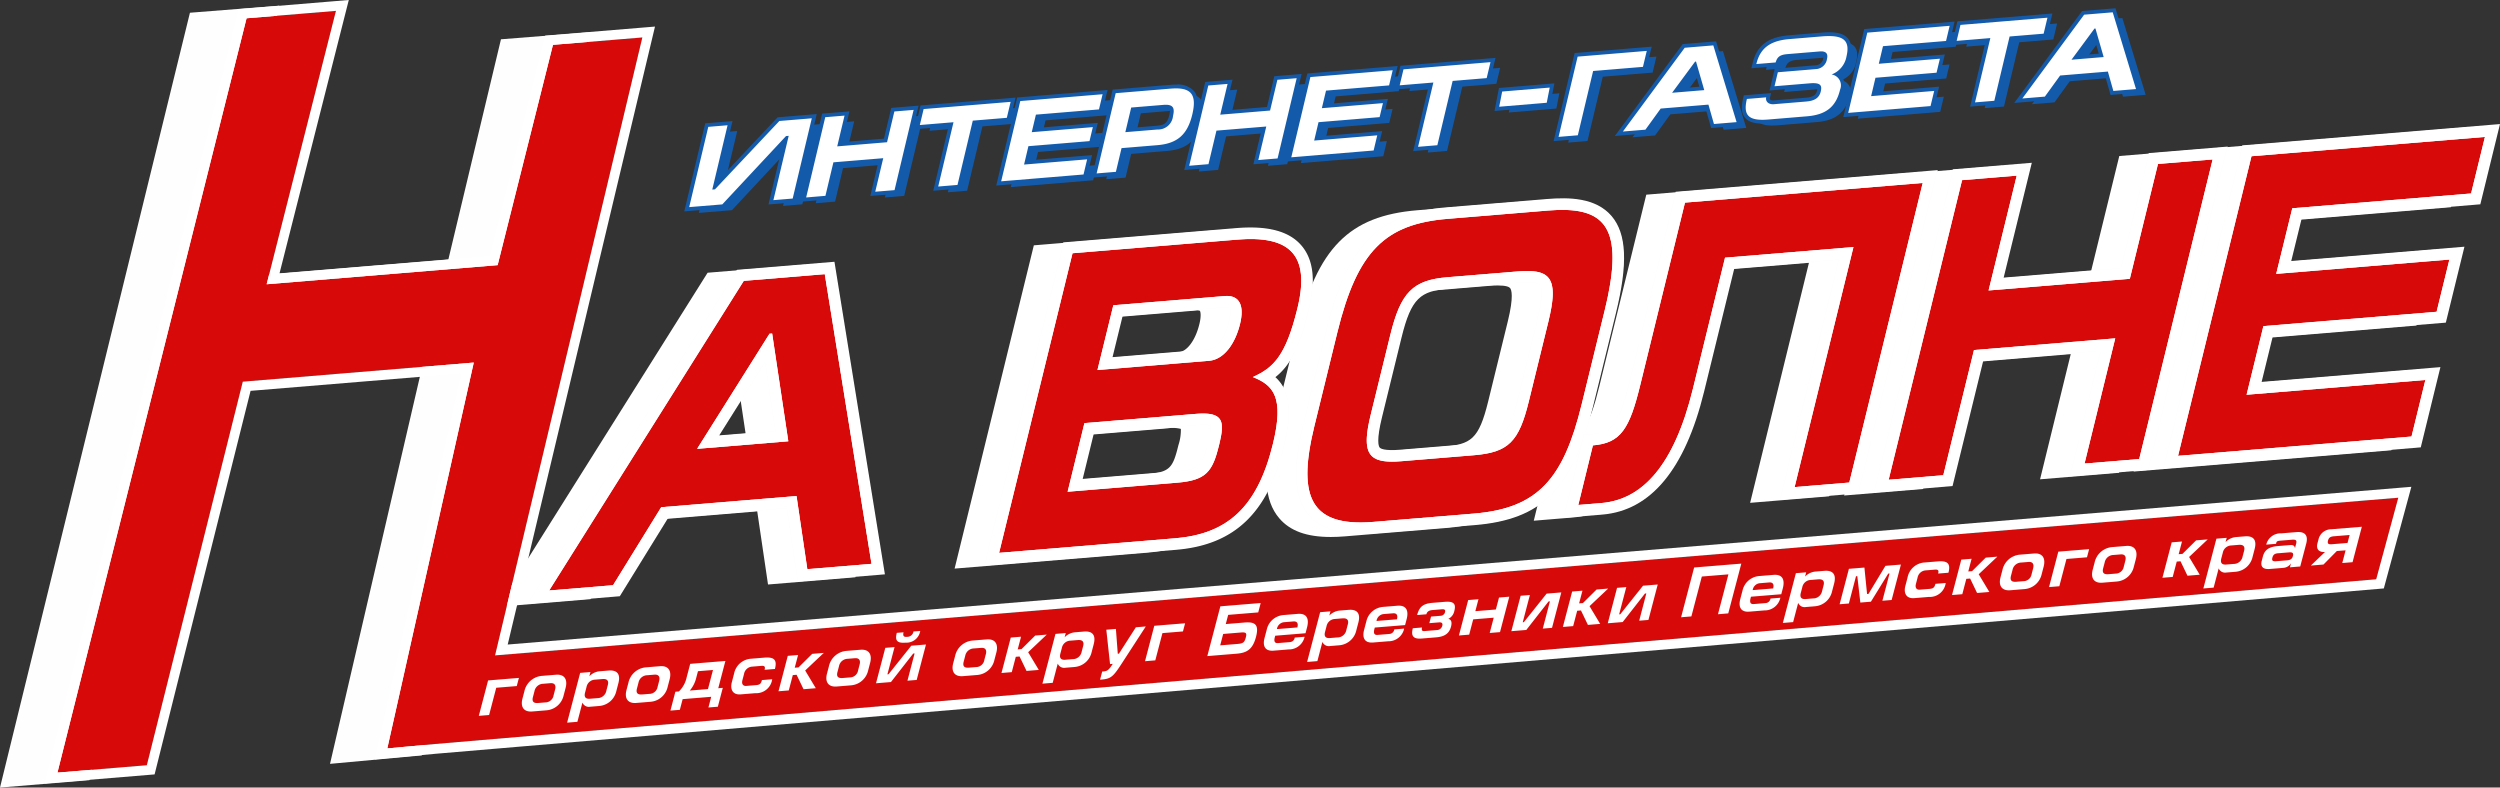<svg xmlns="http://www.w3.org/2000/svg" viewBox="0 0 459.587 144.781"><rect x="0" y="0" width="459.587" height="144.781" fill="#333333" stroke="none"/><defs><style>.cls-1{fill:#fff;}.cls-2{fill:#fefefe;}.cls-3,.cls-4{fill:#d80909;}.cls-4{fill-rule:evenodd;}.cls-5{fill:#135baa;}</style></defs><title>logo</title><g id="Слой_2" data-name="Слой 2"><g id="Слой_1-2" data-name="Слой 1"><path class="cls-1" d="M130.082,50.138l-38.6,61.419,17.051-1.409,8.852-14.339,21.822-1.8,1.983,13.443,16.08-1.33-9.274-57.461Zm-3.277,30.439L135.2,67.24l1.873,12.489Z"/><path class="cls-1" d="M229.048,69.872c2.623-2.061,4.442-5.313,6.121-12.166,1.343-5.478.911-9.413-1.322-12.029-2.252-2.64-6.178-3.692-12-3.209L190.055,45.1,175.49,104.529l35.266-2.916c10.767-.89,16.905-6.738,19.9-18.964C232.215,76.289,231.794,72.37,229.048,69.872Zm-11.966,8.975a8.819,8.819,0,0,1-.448,2.986c-1.028,4.2-1.55,4.97-5.8,5.321l-17.214,1.423,2.026-8.263,19-1.571A6.071,6.071,0,0,1,217.082,78.847Zm3.493-21.711c.085.1.317.793-.09,2.452-.724,2.956-2.252,5.028-3.8,5.156L199.106,66.2l1.851-7.549,18.934-1.566A1.435,1.435,0,0,1,220.575,57.136Z"/><path class="cls-1" d="M302.644,35.788l-8.592,35.057c-1.946,7.94-3.2,9.15-6.811,9.448l-1.252.1c.508-1.541.981-3.2,1.423-5l4.24-17.3c2.226-9.081,1.979-14.582-.8-17.838-2.905-3.4-7.851-3.464-11.831-3.133l-18.461,1.527c-12.567,1.039-18.374,6.925-22.19,22.5l-4.241,17.3c-2.055,8.385-1.734,13.574,1.04,16.824,1.985,2.327,5.029,3.444,9.47,3.444q1.235,0,2.617-.115l18.462-1.527c10.061-.831,15.691-4.758,19.419-14.3l-3.174,12.952,7.181-.594c8.924-.737,15.221-8.34,18.715-22.6l5.55-22.64,19.138-1.582L321.734,92.438l14.516-1.2,14.566-59.433ZM277.182,59.1l-3.6,14.682c-1.724,7.034-3.2,7.906-8.255,8.324l-13.317,1.1c-2.99.246-3.648-.234-3.779-.387-.223-.261-.628-1.323.406-5.544l3.6-14.682c1.8-7.327,3.537-8.555,8.593-8.973l12.954-1.071c.613-.051,1.13-.072,1.566-.072,1.57,0,2.085.279,2.253.475C277.856,53.25,278.323,54.444,277.182,59.1Z"/><polygon class="cls-1" points="389.599 28.682 384.425 49.793 362.925 51.57 368.1 30.459 353.583 31.66 339.017 91.092 353.533 89.892 359.174 66.877 380.673 65.099 375.033 88.114 389.549 86.914 404.115 27.482 389.599 28.682"/><polygon class="cls-1" points="450.56 38.094 454.175 23.343 406.79 27.261 392.224 86.692 439.609 82.775 443.225 68.024 410.355 70.742 412.381 62.478 444.221 59.845 447.641 45.888 415.802 48.52 417.691 40.812 450.56 38.094"/><polygon class="cls-2" points="51.328 1.044 34.917 2.342 0 144.781 16.43 143.423 35.566 69.137 78.029 65.627 60.668 140.423 77.549 138.866 108.684 5.909 92.095 7.223 82.418 47.719 39.955 51.229 51.328 1.044"/><path class="cls-2" d="M96.891,111.022l38.6-61.419,17.911-1.481,9.274,57.461-16.08,1.33L144.616,93.47l-21.822,1.8-8.852,14.339Zm41.072-57.357-32.946,52.418,6.435-.531L120.3,91.213,148.24,88.9l1.983,13.443,7.527-.622-7.916-49.04ZM124.087,84.98,140.23,59.319l3.525-.292,3.6,24.03Zm16.52-18.275-8.39,13.337,10.263-.849Z"/><path id="_1" data-name="1" class="cls-3" d="M112.7,107.582l8.852-14.339,24.879-2.057,1.983,13.443,11.8-.976L151.62,50.4l-14.891,1.231-35.775,56.919Zm15.455-25.071L141.464,61.35l.484-.04,2.972,19.815Z"/><path id="_1-2" data-name="1" class="cls-1" d="M151.62,50.4l8.594,53.251-11.8.975-1.983-13.443-24.879,2.057L112.7,107.582l-11.743.971,35.775-56.919L151.62,50.4M128.152,82.511l16.768-1.386L141.948,61.31l-.484.04L128.152,82.511M153.3,48.257l-1.844.152L136.564,49.64l-1,.083-.532.846-35.774,56.92-2.129,3.386,3.987-.329,11.743-.971,1.006-.083.531-.859,8.321-13.48,22-1.819,1.709,11.587.274,1.856,1.869-.154,11.8-.976,2.154-.178-.344-2.134-8.595-53.251-.295-1.827ZM131.977,80.188l8.7-13.838,1.944,12.958-10.648.88Z"/><path class="cls-2" d="M180.9,103.994l14.565-59.432,31.792-2.629c5.822-.483,9.748.568,12,3.209,2.233,2.615,2.665,6.55,1.322,12.029-1.679,6.852-3.5,10.1-6.121,12.165,2.746,2.5,3.167,6.417,1.609,12.778-3,12.225-9.134,18.074-19.9,18.964Zm17.967-55.447L186.438,99.27l29.38-2.43c8.891-.735,13.561-5.3,16.121-15.737,1.978-8.07-.055-8.876-2.408-9.81L224.9,69.456l4.535-2.072c2.99-1.367,4.956-2.8,7.019-11.225.981-4,.837-6.777-.426-8.257-1.284-1.505-4.116-2.087-8.416-1.732ZM193.5,92.767l4.16-16.974L219.7,73.971c2.048-.169,4.585-.145,6.047,1.568,1.5,1.753,1.056,4.2.426,6.771-1.342,5.474-3.043,8.006-9.578,8.546Zm7.562-12.989-2.026,8.264,17.214-1.423c4.249-.351,4.771-1.126,5.8-5.321a8.819,8.819,0,0,0,.448-2.986,6.049,6.049,0,0,0-2.44-.1Zm-2.077-9.392,3.986-16.259,21.985-1.817a4.767,4.767,0,0,1,4.269,1.531c1.2,1.409,1.472,3.5.8,6.224-1.2,4.881-4.1,8.093-7.581,8.381Zm7.387-12.274-1.85,7.55L222.1,64.209c1.55-.128,3.077-2.2,3.8-5.156.407-1.659.175-2.356.09-2.452a1.435,1.435,0,0,0-.684-.054Z"/><path id="_1-3" data-name="1" class="cls-3" d="M204.668,56.12l20.46-1.692c2.784-.23,3.651,1.8,2.834,5.131-.894,3.651-2.967,6.543-5.691,6.769l-20.521,1.7Zm-21,45.512,32.323-2.673c9.5-.786,15.113-5.526,18.011-17.351,2.12-8.65.041-10.811-3.689-12.291,3.74-1.709,6.023-3.764,8.2-12.652,2.49-10.158-1.76-13.384-11.082-12.613l-30.266,2.5Zm15.688-23.846,20.521-1.7c5.205-.43,5.263,1.509,4.233,5.715-1.187,4.841-2.3,6.489-7.69,6.934L196.265,90.4Z"/><path id="_1-4" data-name="1" class="cls-1" d="M229.908,43.943c7.582,0,10.866,3.511,8.608,12.722-2.178,8.888-4.461,10.943-8.2,12.652,3.73,1.48,5.809,3.641,3.689,12.291-2.9,11.825-8.508,16.566-18.011,17.351l-32.323,2.673,13.5-55.078,30.266-2.5q1.3-.108,2.474-.109M201.75,68.024l20.521-1.7c2.724-.226,4.8-3.118,5.691-6.769.775-3.161.035-5.149-2.419-5.149-.133,0-.272.006-.415.018l-20.46,1.692-2.918,11.9m-5.485,22.381,20.157-1.667c5.388-.446,6.5-2.093,7.69-6.934.936-3.823.974-5.773-2.937-5.773q-.587,0-1.3.058l-20.521,1.7-3.093,12.619m33.643-48.462c-.821,0-1.709.039-2.639.116L197,44.561l-1.435.118-.342,1.4-13.5,55.078-.661,2.7,2.768-.229,32.324-2.673c10.7-.884,16.807-6.7,19.789-18.868,1.588-6.481,1.17-10.322-1.669-12.767,2.658-2.043,4.488-5.27,6.181-12.176,1.291-5.269.933-9.088-1.1-11.674-1.86-2.371-4.953-3.524-9.455-3.524Zm-23.64,16.051,19.025-1.573c.086-.007.17-.011.25-.011h0a.857.857,0,0,1,.543.114c.148.188.324.965-.067,2.559-.737,3.008-2.31,5.119-3.914,5.251L204.354,65.8l1.914-7.808Zm-5.31,21.666,19.085-1.577c.417-.035.8-.052,1.132-.052h0a3.452,3.452,0,0,1,1.427.192c.089.271.073,1.038-.434,3.105-1.031,4.206-1.608,5.061-5.912,5.417l-17.388,1.437,2.089-8.522Z"/><path class="cls-2" d="M250.052,98.175c-4.441,0-7.485-1.116-9.47-3.443-2.774-3.251-3.095-8.439-1.039-16.824l4.24-17.3c3.816-15.57,9.623-21.457,22.19-22.5l18.462-1.526c3.98-.331,8.925-.271,11.83,3.133,2.778,3.256,3.025,8.757.8,17.838l-4.24,17.3c-3.673,14.985-9.35,20.658-21.693,21.678l-18.462,1.527Q251.287,98.175,250.052,98.175Zm37.156-57.463c-.74,0-1.546.037-2.423.109l-18.461,1.527c-10.707.885-15.009,5.387-18.411,19.271l-4.241,17.3c-1.65,6.735-1.6,11,.144,13.052,1.37,1.605,4.15,2.213,8.5,1.851L270.78,92.3c10.474-.865,14.66-5.177,17.914-18.452h0l4.24-17.3c1.817-7.412,1.849-12.013.1-14.066C292.016,41.288,290.14,40.712,287.208,40.712ZM255.873,87c-2.084,0-4.132-.394-5.462-1.953-1.893-2.219-1.354-5.789-.49-9.316l3.6-14.682c2.116-8.635,5.123-11.6,12.372-12.2l12.953-1.071c2.678-.222,5.653-.171,7.4,1.881,1.984,2.325,1.4,6.141.475,9.919l-3.6,14.683c-2.049,8.356-4.748,10.946-12.035,11.548l-13.317,1.1C257.15,86.96,256.51,87,255.873,87Zm24.889-35.056c-.436,0-.953.022-1.566.073l-12.954,1.07c-5.055.418-6.8,1.647-8.593,8.974l-3.6,14.682c-1.034,4.221-.629,5.283-.406,5.544.131.153.789.633,3.779.387l13.317-1.1c5.059-.419,6.531-1.291,8.255-8.324l3.6-14.682c1.141-4.655.674-5.85.421-6.147C282.847,52.221,282.332,51.941,280.762,51.941Z"/><path id="_1-5" data-name="1" class="cls-3" d="M251.986,76.234l3.6-14.682c1.926-7.857,4.187-10.065,10.483-10.586L279.021,49.9c5.992-.5,7.6,1.16,5.638,9.175l-3.6,14.682c-1.829,7.46-3.729,9.406-10.145,9.936L257.6,84.79C251.485,85.3,250.216,83.456,251.986,76.234Zm38.773-1.884,4.24-17.3c3.793-15.475.022-19.207-10.389-18.346l-18.462,1.526c-11.44.946-16.605,5.805-20.3,20.884l-4.241,17.3c-3.267,13.332-.373,18.458,10.887,17.528l18.462-1.527C282.7,93.445,287.394,88.08,290.759,74.35Z"/><path id="_1-6" data-name="1" class="cls-1" d="M287.2,38.587c8.428,0,11.262,4.345,7.8,18.462l-4.24,17.3c-3.365,13.73-8.06,19.1-19.8,20.065l-18.462,1.527c-.855.07-1.659.106-2.418.106-9.244,0-11.488-5.313-8.469-17.634l4.241-17.3c3.695-15.079,8.86-19.938,20.3-20.884L284.61,38.7q1.371-.114,2.587-.116M255.891,84.868c.521,0,1.09-.027,1.708-.078l13.317-1.1c6.416-.53,8.316-2.476,10.145-9.936l3.6-14.682c1.759-7.178.652-9.255-3.9-9.255-.531,0-1.11.028-1.736.08l-12.954,1.071c-6.3.521-8.557,2.729-10.483,10.586l-3.6,14.682c-1.591,6.492-.727,8.634,3.905,8.634M287.2,36.587c-.843,0-1.768.041-2.752.123l-18.461,1.526c-12.5,1.034-18.279,6.9-22.079,22.4l-4.24,17.3c-1.993,8.132-1.747,13.2.8,16.449,1.932,2.464,5.076,3.661,9.612,3.661.806,0,1.674-.038,2.582-.113l18.463-1.527c12.276-1.014,17.923-6.662,21.581-21.582l4.24-17.3c2.163-8.827,1.988-14.217-.568-17.476-1.828-2.33-4.83-3.462-9.177-3.462ZM255.891,82.868c-1.7,0-2.2-.326-2.358-.521-.28-.358-.6-1.566.4-5.637l3.6-14.682c1.814-7.4,3.579-8.645,8.705-9.069l12.953-1.071c.6-.049,1.111-.073,1.572-.073,1.273,0,2.093.187,2.372.542.317.405.686,1.754-.412,6.237l-3.6,14.682c-1.743,7.112-3.235,8-8.367,8.419l-13.317,1.1c-.573.048-1.092.072-1.543.072Z"/><path class="cls-2" d="M287.376,95.19l3.751-15.306,1.526-.126c3.611-.3,4.865-1.508,6.811-9.448l8.592-35.057,48.173-3.983L341.662,90.7l-14.516,1.2L337.96,47.777,318.822,49.36,313.272,72c-3.494,14.256-9.791,21.859-18.715,22.6Zm7.172-11.4-1.636,6.676,1.294-.107c7-.579,11.883-6.916,14.937-19.373l6.277-25.612L343.5,43.054,332.681,87.179l5.58-.461,12.431-50.723-39.234,3.243-7.864,32.084C301.723,78.954,299.876,82.789,294.548,83.791Z"/><path id="_1-7" data-name="1" class="cls-3" d="M309.757,37.246l-8.228,33.57c-1.964,8.016-3.555,10.635-8.7,11.061l-2.684,10.952,4.237-.35c7.506-.621,13.364-6.859,16.827-20.986l5.913-24.126,23.607-1.952L329.913,89.541l10.048-.831,13.5-55.078Z"/><path id="_1-8" data-name="1" class="cls-1" d="M353.461,33.633l-13.5,55.077-10.048.831,10.815-44.125-23.607,1.951-5.913,24.126c-3.463,14.127-9.321,20.365-16.827,20.986l-4.237.35,2.684-10.952c5.146-.426,6.737-3.045,8.7-11.061l8.228-33.57,43.7-3.613m2.6-2.223-2.768.229-43.7,3.614-1.435.118-.343,1.4-8.227,33.57c-1.965,8.017-3.242,9.239-6.923,9.544L291.229,80l-.343,1.4L288.2,92.353l-.662,2.7,2.769-.228,4.237-.35c8.865-.733,15.124-8.3,18.6-22.5l5.571-22.728,19.4-1.6L327.971,89.065l-.661,2.7,2.768-.229,10.048-.83,1.435-.119.343-1.4,13.5-55.078.661-2.7Z"/><path class="cls-2" d="M344.429,90.557,359,31.125l14.517-1.2-5.175,21.111,21.5-1.778,5.174-21.111,14.516-1.2L394.961,86.379l-14.516,1.2,5.64-23.015-21.5,1.777-5.641,23.016ZM362.4,35.11,349.964,85.833l5.58-.461,5.641-23.016,30.436-2.516L385.98,82.855l5.58-.461L403.992,31.67l-5.58.462-5.174,21.111L362.8,55.758l5.175-21.11Z"/><polygon id="_1-9" data-name="1" class="cls-3" points="370.743 32.286 360.695 33.117 347.197 88.195 357.244 87.364 362.885 64.349 388.853 62.202 383.212 85.217 393.261 84.386 406.76 29.308 396.711 30.139 391.538 51.25 365.569 53.396 370.743 32.286"/><path id="_1-10" data-name="1" class="cls-1" d="M406.76,29.309l-13.5,55.077-10.049.831L388.853,62.2l-25.968,2.147-5.641,23.015L347.2,88.2l13.5-55.078,10.048-.831L365.569,53.4l25.969-2.146,5.173-21.111,10.049-.83m2.6-2.222-2.769.228-10.048.831-1.435.119-.343,1.4-4.831,19.712-21.765,1.8,4.513-18.412.661-2.7-2.768.229-10.048.831-1.435.118-.343,1.4-13.5,55.078-.661,2.7,2.768-.229,10.048-.831,1.435-.118.343-1.4,5.3-21.617,21.764-1.8L381.27,84.741l-.661,2.7,2.768-.229,10.049-.83,1.435-.119.342-1.4,13.5-55.078.662-2.7Z"/><path class="cls-2" d="M397.636,86.157,412.2,26.726l47.385-3.918-3.615,14.751L423.1,40.276l-1.889,7.708,31.839-2.631-3.42,13.957-31.84,2.632-2.025,8.265,32.869-2.718L445.021,82.24ZM415.6,30.711,403.172,81.434l38.448-3.179,1.481-6.042-32.87,2.717,4.161-16.973,31.84-2.632,1.286-5.249-31.84,2.633L419.7,36.291l32.869-2.717,1.481-6.042Z"/><polygon id="_1-11" data-name="1" class="cls-3" points="400.404 83.796 443.32 80.248 445.868 69.851 412.999 72.568 416.092 59.95 447.932 57.317 450.285 47.714 418.446 50.347 421.403 38.284 454.271 35.566 456.819 25.17 413.903 28.718 400.404 83.796"/><path id="_1-12" data-name="1" class="cls-1" d="M456.819,25.17l-2.548,10.4L421.4,38.284l-2.957,12.063,31.839-2.633-2.353,9.6-31.84,2.633L413,72.568l32.869-2.717-2.548,10.4L400.4,83.8l13.5-55.078,42.916-3.548m2.6-2.222-2.768.229-42.917,3.548-1.435.119-.343,1.4-13.5,55.078-.661,2.7,2.769-.229,42.916-3.548,1.435-.119.343-1.4,2.548-10.4.661-2.7-2.768.229-30.1,2.488,2.089-8.522,30.4-2.513,1.435-.119.343-1.4,2.353-9.6.661-2.7-2.768.229-29.071,2.4L423,40.158l31.434-2.6,1.435-.118.343-1.4,2.548-10.4.661-2.7Z"/><polygon class="cls-4" points="440.886 91.499 91.007 120.488 118.084 6.881 101.653 8.239 91.483 48.744 49.02 52.255 61.756 2.002 45.325 3.36 10.56 142.033 26.99 140.675 44.631 70.163 87.093 66.653 71.2 137.584 79.901 136.779 436.825 106.487 440.886 91.499"/><path class="cls-1" d="M61.756,2,49.02,52.255l42.463-3.511,10.17-40.5,16.431-1.358L91.007,120.488,440.886,91.5l-4.061,14.989L79.9,136.779l-8.7.805L87.093,66.653l-42.462,3.51L26.99,140.675l-16.43,1.358L45.325,3.36,61.756,2M64.12,0,61.608.208,45.177,1.566l-1.284.106-.314,1.25L8.814,141.6,8.2,144.034l2.505-.207,16.43-1.358,1.285-.106.313-1.251L46.064,71.851l38.737-3.2L69.443,137.19,68.9,139.6l2.463-.228,8.7-.8,356.911-30.291,1.256-.106.329-1.217,4.061-14.988.671-2.476-2.557.211-347.4,28.784L119.835,7.3l.576-2.416-2.475.205L101.505,6.445l-1.284.107L99.907,7.8,90.05,47.056l-38.666,3.2L63.5,2.444,64.12,0Z"/><path class="cls-1" d="M89.729,125.086,88.022,131.6l1.892-.155,1.313-5.011,3.772-.31.394-1.5Zm9.831-.832a3.605,3.605,0,0,0-3.157,2.815l-.356,1.358c-.394,1.5.215,2.5,1.8,2.368l2.644-.217a3.511,3.511,0,0,0,3.128-2.747l.363-1.384c.38-1.451-.137-2.544-1.788-2.409Zm2.484,2.519-.272,1.042a1.548,1.548,0,0,1-1.538,1.313l-1.288.106c-.877.072-1.187-.277-.973-1.095l.28-1.068a1.672,1.672,0,0,1,1.619-1.371l1.288-.106C101.992,125.526,102.245,126.008,102.044,126.773Zm6.5-3.23-1.891.155-2.4,9.152,1.891-.156.927-3.533a1.269,1.269,0,0,0,1.405.762l1.7-.14a3.511,3.511,0,0,0,3.132-2.759l.373-1.425c.436-1.662-.214-2.459-1.8-2.33l-1.709.14a3.035,3.035,0,0,0-1.833.912Zm2.917,3.464a1.658,1.658,0,0,1-1.643,1.335l-1.356.111c-.832.068-1.117-.334-.909-1.125l.276-1.055a1.644,1.644,0,0,1,1.552-1.327l1.356-.112c.9-.073,1.211.314,1,1.118Zm7.222-4.321a3.6,3.6,0,0,0-3.157,2.814l-.356,1.358c-.394,1.5.215,2.5,1.8,2.368l2.644-.217a3.509,3.509,0,0,0,3.128-2.746l.363-1.385c.38-1.45-.136-2.544-1.788-2.408Zm2.485,2.518-.273,1.042a1.55,1.55,0,0,1-1.538,1.314l-1.288.105c-.877.072-1.187-.277-.973-1.094l.28-1.069a1.672,1.672,0,0,1,1.62-1.371l1.287-.105C121.116,123.957,121.369,124.44,121.169,125.2Zm3.638,1.909-.65.053-.909,3.468,1.733-.142.514-1.965,5.254-.431-.515,1.965,1.732-.142.909-3.468-.833.068,1.313-5.011-6.472.531-.674,2.572a5.1,5.1,0,0,1-1.4,2.5Zm5.344-.439-3.339.274a5.705,5.705,0,0,0,1.176-2.316l.324-1.239,2.758-.226Zm12.309-3.693c.439-1.675-.139-2.234-1.951-2.085l-2.564.21a3.4,3.4,0,0,0-3,2.749l-.411,1.569c-.339,1.292.153,2.349,1.635,2.227l2.689-.221a2.952,2.952,0,0,0,3.1-2.564l-1.891.155c-.166.633-.35.868-1.057.926l-1.823.149c-.57.047-.893-.339-.706-1.051l.294-1.121a1.633,1.633,0,0,1,1.394-1.366l1.79-.147c.649-.053.743.184.6.725Zm4.254-2.568-1.892.154-1.707,6.514,1.892-.155.739-2.821.695-.057,1.278,2.656,2.256-.185-1.956-3.259,3.424-3.236-2.131.175-2.515,2.49-.695.058Zm8.828-.751a3.6,3.6,0,0,0-3.157,2.814l-.356,1.358c-.394,1.5.215,2.5,1.8,2.369l2.644-.217a3.511,3.511,0,0,0,3.128-2.746l.362-1.385c.381-1.451-.136-2.544-1.788-2.408Zm2.484,2.519-.273,1.042a1.547,1.547,0,0,1-1.537,1.313l-1.288.106c-.877.072-1.187-.277-.973-1.094l.28-1.069a1.671,1.671,0,0,1,1.619-1.371l1.288-.106C157.974,120.934,158.226,121.416,158.026,122.181Zm3.016,3.43,2.747-.225,4.093-5.239.251-.021-1.313,5.011,1.7-.139,1.707-6.514-2.7.222-4.185,5.246-.205.017,1.313-5.011-1.7.139Zm5.065-9.37-1.242.1c-.38,1.451.074,1.929,1.636,1.8a2.55,2.55,0,0,0,2.672-2.154l-1.243.1a1.152,1.152,0,0,1-1.15.984C166.336,117.113,165.889,117.074,166.107,116.241Zm12.638,1.518a3.605,3.605,0,0,0-3.157,2.814l-.356,1.358c-.393,1.5.215,2.5,1.8,2.369l2.644-.217a3.51,3.51,0,0,0,3.128-2.747l.363-1.384c.38-1.451-.136-2.544-1.788-2.409Zm2.485,2.519-.273,1.042a1.548,1.548,0,0,1-1.537,1.313l-1.288.105c-.878.072-1.187-.277-.973-1.094l.279-1.068a1.674,1.674,0,0,1,1.62-1.372l1.288-.1C181.177,119.031,181.43,119.513,181.23,120.278Zm6.478-3.228-1.892.155-1.707,6.514,1.892-.155.739-2.822.695-.057,1.278,2.656,2.256-.185-1.956-3.258,3.424-3.236-2.131.175-2.514,2.49-.7.057Zm8.217-.674-1.891.155-2.4,9.151,1.892-.155.926-3.534a1.27,1.27,0,0,0,1.406.763l1.7-.14a3.51,3.51,0,0,0,3.132-2.76l.373-1.424c.435-1.662-.214-2.46-1.8-2.33l-1.709.14a3.03,3.03,0,0,0-1.834.912Zm2.917,3.464a1.657,1.657,0,0,1-1.643,1.334l-1.356.112c-.832.068-1.117-.335-.91-1.126l.277-1.055a1.645,1.645,0,0,1,1.552-1.327l1.356-.111c.9-.074,1.211.313,1,1.118Zm4.537-4.075.686,6.317.5-.041c-.741,1.171-1.041,1.337-1.68,1.389l-.261.022-.394,1.5.262-.021c1.766-.145,2.174-.553,3.786-3.046l4.359-6.719-1.824.15-3.11,4.848-.216.018-.343-4.566Zm8.821-.724-1.707,6.514,1.892-.155,1.313-5.011,3.772-.309.394-1.5Zm12.145-3.577-2.4,9.151,5.39-.442c1.88-.154,2.96-.784,3.564-3.092.612-2.334-.238-2.793-2.107-2.64l-3.453.284.443-1.689,5.526-.453.453-1.727Zm.52,5.08,3.339-.274c.98-.08,1,.241.812.94-.211.8-.416,1.079-1.43,1.162l-3.271.269Zm13.639-1.2-3.76.308a1.471,1.471,0,0,1,1.268-1.265l1.743-.143C238.565,114.181,238.67,114.715,238.5,115.348ZM240,116.412l.29-1.107c.343-1.306.137-2.605-1.721-2.453l-2.689.221a3.423,3.423,0,0,0-2.988,2.594l-.432,1.648c-.373,1.424.088,2.431,1.672,2.3l2.769-.227a2.933,2.933,0,0,0,2.93-2.33l-1.812.148a.962.962,0,0,1-.876.833l-2.188.18c-.775.063-.741-.533-.593-1.1l.066-.251Zm4.58-4.027-1.891.155-2.4,9.152,1.891-.155.926-3.534a1.272,1.272,0,0,0,1.406.762l1.7-.14a3.511,3.511,0,0,0,3.132-2.76l.373-1.424c.436-1.662-.214-2.46-1.8-2.33l-1.709.14a3.038,3.038,0,0,0-1.834.912Zm2.917,3.464a1.658,1.658,0,0,1-1.643,1.335l-1.356.111c-.832.068-1.117-.334-.909-1.125l.276-1.055a1.644,1.644,0,0,1,1.552-1.327l1.356-.112c.9-.074,1.211.314,1,1.118Zm9.313-2-3.761.308a1.474,1.474,0,0,1,1.268-1.266l1.744-.142C256.868,112.68,256.974,113.214,256.808,113.847Zm1.494,1.064.29-1.107c.342-1.306.136-2.605-1.721-2.453l-2.69.221a3.422,3.422,0,0,0-2.987,2.593l-.432,1.648c-.373,1.424.087,2.432,1.671,2.3l2.769-.227a2.935,2.935,0,0,0,2.93-2.331l-1.811.149a.965.965,0,0,1-.877.833l-2.188.179c-.775.064-.741-.532-.592-1.1l.065-.251Zm3.021,2.475,2.69-.221c1.481-.121,2.391-.661,2.734-1.966.207-.791.071-1.3-.5-1.43a2.056,2.056,0,0,0,1.1-1.419c.335-1.28-.015-1.857-1.736-1.716l-2.279.187c-1.709.14-2.421.727-2.818,2.244l1.7-.139c.135-.514.5-.725,1.129-.777l1.755-.144c.535-.044.629.194.553.484a.86.86,0,0,1-.822.713l-1.755.143-.318,1.213,1.755-.143c.627-.052.733.223.622.645a1.018,1.018,0,0,1-.946.762l-2.325.191c-.512.042-.547-.252-.44-.661l-1.7.139C259.354,116.9,259.8,117.511,261.323,117.386Zm10.471-7.233-1.891.155-1.707,6.514,1.891-.155.736-2.809,3.772-.309-.736,2.809,1.892-.155,1.707-6.515-1.892.155-.577,2.2-3.772.309Zm6.043,5.878,2.747-.225,4.093-5.239.251-.021-1.313,5.011,1.7-.139,1.707-6.514-2.7.221-4.185,5.247-.205.017,1.313-5.011-1.7.139Zm13.07-7.446-1.892.155-1.707,6.514,1.892-.155.74-2.822.694-.057,1.278,2.657,2.256-.185-1.956-3.259,3.424-3.236-2.131.175-2.515,2.49-.695.057Zm4.653,5.992,2.746-.225,4.093-5.239.251-.02-1.313,5.01,1.7-.139,1.707-6.514-2.7.221-4.184,5.247-.206.017,1.313-5.011-1.7.139Zm15.88-10.256-2.4,9.151,1.892-.156,1.921-7.331,4.888-.4-1.921,7.332,1.891-.156,2.4-9.151Zm14.524,3.853-3.761.309a1.472,1.472,0,0,1,1.269-1.266l1.743-.143C326.024,107.008,326.129,107.541,325.964,108.174Zm1.494,1.065.29-1.108c.342-1.305.136-2.605-1.721-2.452l-2.69.22a3.422,3.422,0,0,0-2.987,2.593l-.432,1.648c-.373,1.425.088,2.432,1.671,2.3l2.769-.227a2.935,2.935,0,0,0,2.931-2.33l-1.813.149a.961.961,0,0,1-.875.832l-2.189.18c-.774.063-.741-.533-.592-1.1l.065-.25Zm4.58-4.028-1.892.155-2.4,9.152,1.892-.156.926-3.533a1.271,1.271,0,0,0,1.406.762l1.7-.14a3.509,3.509,0,0,0,3.131-2.759l.373-1.425c.436-1.661-.214-2.46-1.8-2.33l-1.71.141a3.025,3.025,0,0,0-1.833.912Zm2.917,3.464a1.658,1.658,0,0,1-1.643,1.335l-1.356.111c-.832.068-1.117-.334-.91-1.125l.277-1.055a1.644,1.644,0,0,1,1.552-1.327l1.356-.112c.9-.073,1.211.314,1,1.118Zm4.936-4.108-1.707,6.514,1.7-.139,1.313-5.011.239-.019.556,4.857,1.948-.16,3.182-5.164.239-.02-1.313,5.011,1.7-.139,1.706-6.514-2.849.234-3.113,5.158-.262.022-.488-4.864Zm18.3.718c.439-1.674-.139-2.234-1.951-2.085l-2.565.211a3.4,3.4,0,0,0-3,2.749l-.411,1.569c-.338,1.292.154,2.348,1.636,2.227l2.689-.221a2.953,2.953,0,0,0,3.1-2.564l-1.892.155c-.166.633-.35.867-1.056.926l-1.823.149c-.57.047-.893-.34-.706-1.051l.293-1.122a1.634,1.634,0,0,1,1.4-1.365l1.79-.147c.649-.053.743.184.6.724Zm4.254-2.568-1.892.155-1.707,6.514,1.892-.155.739-2.822.7-.057,1.277,2.657,2.257-.185-1.956-3.259,3.424-3.236-2.131.175-2.515,2.49-.695.057Zm8.827-.75a3.6,3.6,0,0,0-3.156,2.814l-.356,1.358c-.394,1.5.215,2.5,1.8,2.369l2.643-.217a3.51,3.51,0,0,0,3.128-2.747l.363-1.384c.381-1.451-.136-2.544-1.788-2.409Zm2.485,2.519-.273,1.042a1.547,1.547,0,0,1-1.537,1.313l-1.288.105c-.877.072-1.187-.276-.973-1.094l.28-1.068a1.671,1.671,0,0,1,1.619-1.371l1.288-.106C373.705,103.239,373.957,103.721,373.757,104.486Zm4.632-3.077-1.707,6.514,1.892-.155,1.313-5.011,3.772-.309.394-1.5Zm9.831-.832a3.605,3.605,0,0,0-3.157,2.814l-.356,1.358c-.394,1.5.215,2.5,1.8,2.369l2.644-.217a3.51,3.51,0,0,0,3.128-2.747l.363-1.384c.38-1.451-.136-2.544-1.789-2.409Zm2.485,2.519-.274,1.042a1.548,1.548,0,0,1-1.537,1.313l-1.288.105c-.877.072-1.187-.277-.973-1.094l.28-1.068a1.672,1.672,0,0,1,1.62-1.372l1.287-.105C390.652,101.849,390.905,102.331,390.705,103.1Zm10.421-3.551-1.892.154-1.707,6.515,1.892-.155.739-2.823.695-.056,1.278,2.656,2.256-.185-1.956-3.259,3.423-3.236-2.131.175-2.514,2.491-.695.056Zm8.217-.675-1.892.155-2.4,9.152,1.892-.155.926-3.534a1.271,1.271,0,0,0,1.406.762l1.7-.139a3.513,3.513,0,0,0,3.132-2.76l.373-1.425c.436-1.661-.213-2.459-1.8-2.329l-1.709.139a3.035,3.035,0,0,0-1.833.912Zm2.916,3.464a1.658,1.658,0,0,1-1.643,1.335l-1.356.111c-.831.068-1.116-.334-.909-1.125l.277-1.055a1.643,1.643,0,0,1,1.552-1.327l1.356-.111c.9-.074,1.211.313,1,1.117Zm6.152-2.362.055-.211c.066-.251.208-.327.812-.377l2.006-.164c.718-.059,1,.047.829.706l-.214.818c-.094-.406-.324-.593-.882-.547l-2.291.187c-1.766.145-2.448.834-2.732,1.915l-.207.791c-.3,1.134.305,1.6,1.456,1.506l2.53-.207a1.8,1.8,0,0,0,1.39-.837l-.193.739,1.891-.155,1.106-4.22c.332-1.266-.014-2.244-1.792-2.1l-2.792.23a2.714,2.714,0,0,0-2.773,2.072Zm.426,1.732,1.949-.16c.695-.056.868.136.729.664s-.417.743-1.113.8l-1.948.16c-.684.056-.848-.124-.71-.651C417.892,101.95,418.176,101.758,418.837,101.7Zm12.363-.536-.611,2.334,1.891-.156,1.707-6.514-5.618.461a2.412,2.412,0,0,0-2.335,1.8l-.211.8c-.273,1.042.266,1.668,1.394,1.576l-2.606,2.5,2.325-.191,2.457-2.486Zm.356-1.358-2.872.235c-.66.054-.863-.109-.714-.676.138-.528.414-.732,1.1-.788l2.872-.235Z"/><path class="cls-5" d="M135.524,24.087l-3.545.293L128.47,39.134l6.085-.5L146.27,26.073l.491-.04-2.812,11.82,3.545-.294L151,22.806l-5.957.493L133.2,35.866l-.491.041Zm21.5-1.779-3.544.293-3.51,14.753,3.544-.293,1.467-6.165,9.16-.758L162.674,36.3l3.544-.293,3.51-14.754-3.544.293L164.839,27.2l-9.16.758Zm14.54-1.2-.7,2.934,6.192-.513-2.812,11.82,3.544-.293,2.812-11.82,6.256-.518.7-2.933Zm14.254,13.283,15.138-1.253.663-2.784-11.594.959.8-3.38L202.06,27l.612-2.572-11.231.93.769-3.232,11.594-.959.662-2.785-15.138,1.253Zm22.132-6.1,6.6-.546c3.652-.3,5.521-1.916,6.411-5.658.886-3.72-.244-5.043-3.981-4.734l-10.1.836-3.51,14.753,3.544-.293Zm1.775-7.462,5.914-.49c1.858-.153,2.119.6,1.775,2.042a2.741,2.741,0,0,1-2.852,2.486l-5.914.49ZM227.44,16.48l-3.544.293-3.51,14.754,3.544-.294,1.467-6.165,9.159-.758-1.466,6.165,3.544-.293,3.51-14.753-3.544.293-1.346,5.654-9.16.758Zm11.713,13.493,15.138-1.252.662-2.785L243.36,26.9l.8-3.38,11.231-.929.612-2.573-11.231.93.769-3.232,11.593-.959.663-2.785L242.663,15.22ZM259.786,13.8l-.7,2.933,6.192-.512-2.812,11.82,3.545-.294,2.812-11.82,6.255-.517.7-2.934Zm32.012-2.34-3.51,14.754,3.544-.294L294.644,14.1l9.159-.759.7-2.933ZM304.258,24.9l2.807-3.879,8.775-.727,1.015,3.563,4.164-.344L316.736,9.4l-5.253.435-11.367,15.4Zm4.9-6.783,4.23-5.726.171-.014,1.513,5.251Zm17.668,4.915,7.153-.592c3.5-.29,5.315-1.753,6.063-4.9a2.03,2.03,0,0,0-1.555-2.789,4.356,4.356,0,0,0,2.729-3.289c.714-3-.546-4.04-4.5-3.713l-6.02.5c-3.587.3-5.374,1.736-6.052,4.585l3.544-.293c.277-.9.649-1.409,2.144-1.532l5.957-.493c1-.083,1.612.262,1.344,1.389a2.166,2.166,0,0,1-2.118,1.863l-6.918.573-.612,2.572,6.512-.539c2.029-.168,2.24.44,1.987,1.5-.283,1.19-1.12,1.718-2.679,1.847l-5.936.491c-1,.083-1.589-.535-1.416-1.258l-3.545.293C322.224,22.137,323.048,23.34,326.826,23.027Zm14.712-1.217,15.137-1.253.663-2.785-11.593.959.8-3.38,11.231-.929.612-2.572-11.231.929.769-3.231,11.594-.96.662-2.785L345.047,7.056ZM362.17,5.639l-.7,2.934,6.192-.513-2.811,11.82,3.544-.293,2.812-11.82,6.256-.518.7-2.933Zm15.514,13.179,2.807-3.879,8.775-.727,1.016,3.563,4.163-.344L390.162,3.322l-5.253.435-11.367,15.4Zm4.9-6.783,4.23-5.726.171-.014,1.513,5.251Z"/><polygon class="cls-5" points="277.923 17.883 286.662 17.155 286.116 19.947 277.377 20.675 277.923 17.883"/><path class="cls-1" d="M129.926,23l4.279-.354L131.431,34.3l11.681-12.4,6.572-.543L146,36.831l-4.279.354L144.5,25.53,132.947,37.912l-6.7.554Zm21.5-1.779,4.278-.355-1.346,5.655,8.427-.7,1.344-5.655,4.279-.354-3.68,15.47-4.279.354,1.467-6.165-8.426.7-1.467,6.165-4.278.355Zm23.407,1.64-6.191.513.868-3.65,16.726-1.385-.868,3.65-6.257.518L176.3,34.324l-4.278.353Zm12.441-4.607,15.872-1.314-.833,3.5-11.593.959-.6,2.516,11.231-.93-.783,3.289-11.23.929-.634,2.664,11.593-.959-.833,3.5L183.6,33.72Zm17.55-1.453,10.352-.856q.535-.045,1-.045a3.679,3.679,0,0,1,3.065,1.081c.664.84.754,2.152.283,4.128-.925,3.89-2.873,5.606-6.722,5.925l-6.345.525-1.037,4.358-4.278.354Zm2.5,7.108,5.433-.45a2.4,2.4,0,0,0,2.54-2.219c.166-.7.161-1.125-.015-1.347a1.235,1.235,0,0,0-.974-.283c-.128,0-.267.006-.416.019l-5.662.468Zm14.514-8.516,4.277-.354-1.345,5.654,8.426-.7,1.345-5.655,4.278-.353-3.68,15.469-4.278.355,1.467-6.166-8.426.7L222.44,30.5l-4.278.355Zm18.767-1.553,15.871-1.314-.833,3.5-11.593.959-.6,2.516,11.23-.93-.782,3.289-11.231.929-.633,2.664,11.593-.959-.833,3.5L236.93,29.306Zm22.447,1.72-6.192.512.868-3.65,16.726-1.384-.868,3.651-6.256.517-2.812,11.819-4.278.355Zm26.687-5.477,13.438-1.112-.868,3.65-9.16.758L290.342,25.2l-4.278.354Zm19.78-1.637,5.693-.471,4.492,14.794-4.883.4-1.015-3.563-8.328.689-2.807,3.88-5.071.42Zm-1.4,8.2,4.72-.39L311.6,11.937Zm15.859,5.726c-1.472,0-2.4-.312-2.933-.982-.549-.694-.626-1.705-.251-3.279l.058-.247,4.278-.354-.112.47a.6.6,0,0,0,.1.526,1,1,0,0,0,.8.309c.048,0,.1,0,.149-.007l5.935-.491c1.444-.12,2.13-.577,2.368-1.58.1-.437.1-.706-.009-.845-.131-.166-.487-.254-1.028-.254q-.26,0-.58.027l-6.993.578.782-3.288,7.171-.594a1.829,1.829,0,0,0,1.806-1.6.973.973,0,0,0-.044-.759.919.919,0,0,0-.69-.211c-.077,0-.158,0-.241.011l-5.957.493c-1.38.114-1.615.562-1.838,1.286l-.07.226-4.261.354.112-.47c.726-3.053,2.689-4.549,6.363-4.854l6.021-.5q.707-.058,1.3-.059c1.65,0,2.687.34,3.263,1.07.549.694.644,1.69.3,3.131a4.644,4.644,0,0,1-2.23,3.173,2.317,2.317,0,0,1,1.056,2.906c-.778,3.272-2.744,4.866-6.374,5.166l-7.153.592c-.4.034-.763.05-1.1.05Zm19.009-16.7,15.872-1.313-.833,3.5-11.594.959-.6,2.515,11.23-.929-.782,3.288-11.23.93-.634,2.663,11.594-.959-.833,3.5-15.872,1.313Zm22.447,1.722-6.192.512.868-3.65,16.726-1.384-.868,3.65-6.256.517-2.812,11.82-4.278.354ZM382.95,2.365l5.694-.471,4.49,14.793-4.882.4-1.015-3.564-8.328.69L376.1,18.1l-5.071.42Zm-1.4,8.2,4.72-.39L385.028,5.86Z"/><path class="cls-5" d="M388.391,2.266l4.283,14.108-4.164.345L387.5,13.156l-8.775.726-2.807,3.879-4.142.343L383.138,2.7l5.253-.435m-7.578,8.713,5.914-.489-1.514-5.252-.171.014-4.229,5.727m-4.422-7.72-.7,2.934-6.256.517-2.812,11.82-3.544.293L365.893,7l-6.192.512.7-2.933,15.992-1.324M358.413,4.747l-.662,2.785-11.593.959-.769,3.232,11.23-.93-.612,2.572-11.23.93-.8,3.38,11.593-.959L354.9,19.5l-15.138,1.253L343.276,6l15.137-1.253M336.222,6.631c2.943,0,3.853,1.122,3.223,3.77a4.355,4.355,0,0,1-2.729,3.29,2.03,2.03,0,0,1,1.555,2.788c-.749,3.147-2.562,4.61-6.063,4.9l-7.153.593c-.388.032-.744.048-1.071.048-2.861,0-3.46-1.235-2.843-3.83l3.544-.293c-.161.679.345,1.266,1.239,1.266.057,0,.117,0,.178-.008l5.935-.491c1.559-.129,2.4-.657,2.68-1.847.224-.946.083-1.531-1.378-1.531q-.273,0-.609.028l-6.512.539.612-2.572,6.918-.573a2.166,2.166,0,0,0,2.117-1.864c.243-1.021-.234-1.4-1.074-1.4q-.129,0-.27.012l-5.957.493c-1.494.124-1.867.634-2.143,1.532l-3.545.294c.678-2.849,2.465-4.289,6.052-4.586l6.021-.5q.69-.057,1.273-.058M314.964,8.343l4.283,14.108-4.163.345-1.015-3.563-8.775.726-2.807,3.88-4.142.342,11.367-15.4,5.252-.435m-7.577,8.713,5.914-.49-1.514-5.251-.171.014-4.229,5.727m-4.657-7.7-.7,2.934-9.159.758-2.813,11.82-3.544.293,3.51-14.753,12.7-1.052m-28.723,2.068-.7,2.933-6.256.518-2.812,11.82-3.544.293,2.812-11.82-6.192.513.7-2.934,15.992-1.323m-17.978,1.488-.662,2.784-11.594.96-.768,3.231,11.23-.929-.612,2.572-11.23.93-.8,3.38,11.593-.96-.662,2.785-15.138,1.253,3.51-14.753,15.137-1.253m-17.657,1.461-3.51,14.753-3.544.294,1.467-6.165-9.16.758-1.467,6.165-3.544.293,3.51-14.753,3.544-.294-1.345,5.655,9.16-.758,1.345-5.655,3.544-.293m-22.193,1.874c2.956,0,3.811,1.4,3.008,4.778-.89,3.741-2.76,5.355-6.411,5.657l-6.6.546-1.037,4.358-3.545.293,3.51-14.753,10.1-.836c.346-.028.671-.043.973-.043m-9.3,8.047,5.914-.489a2.742,2.742,0,0,0,2.852-2.487c.314-1.321.123-2.061-1.331-2.061-.137,0-.285.006-.444.02l-5.914.489-1.077,4.528m-4.183-6.968-.662,2.784-11.593.96L189.67,24.3l11.23-.929-.611,2.572-11.231.93-.8,3.38,11.593-.96-.662,2.785-15.138,1.253,3.51-14.753,15.137-1.253m-16.909,1.4-.7,2.934-6.256.518-2.812,11.819-3.545.294,2.812-11.82-6.191.512.7-2.933,15.992-1.324M167.956,20.2l-3.509,14.753-3.545.293,1.467-6.165-9.16.758L151.743,36,148.2,36.3l3.51-14.754,3.545-.293-1.346,5.655,9.16-.759,1.345-5.654,3.544-.293m-18.724,1.55L145.722,36.5l-3.544.293,2.812-11.82-.492.041L132.783,37.574l-6.085.5,3.51-14.753,3.544-.294L130.94,34.85l.491-.04,11.844-12.568,5.957-.492M388.9,1.522l-.563.046L383.08,2l-.317.026-.189.256-11.366,15.4-.916,1.241,1.537-.127,4.142-.343.32-.026.189-.261,2.618-3.619,7.881-.652.858,3.01.158.553.573-.047,4.163-.345L393.6,17l-.252-.829L389.06,2.063l-.164-.541Zm-6.6,8.632,2.6-3.515.929,3.223-3.526.292Zm-5-7.672-.962.08L360.341,3.885l-.506.042-.117.494-.7,2.933-.224.939.963-.079,5.23-.433L362.4,18.661l-.223.94.962-.08,3.544-.293.506-.042.117-.494L370,7.366l5.75-.476.506-.041.117-.494.7-2.934.224-.939ZM359.318,3.969l-.962.08L343.218,5.3l-.506.042-.117.494-3.51,14.753-.223.94.962-.08L354.961,20.2l.506-.042.118-.493.662-2.785.224-.94-.963.08-10.631.88.464-1.947,10.724-.888.506-.042.117-.493.612-2.573.224-.939-.962.08-10.269.849.428-1.8,11.088-.918.506-.041.117-.494.662-2.785.224-.94Zm-23.1,1.962c-.4,0-.85.02-1.331.06l-6.021.5c-3.849.318-5.908,1.9-6.675,5.121l-.223.939.962-.08,3.544-.293.472-.04.14-.452c.18-.584.288-.937,1.532-1.04l5.957-.493c.073-.006.144-.01.212-.01a.7.7,0,0,1,.415.078s.062.107-.022.461a1.487,1.487,0,0,1-1.494,1.328l-6.918.573-.506.042-.117.493-.612,2.573-.224.939.963-.08,6.512-.539c.2-.017.386-.025.551-.025.623,0,.754.121.755.122h0a1.2,1.2,0,0,1-.058.547c-.171.718-.575,1.189-2.056,1.311l-5.936.492c-.041,0-.081,0-.12,0a.675.675,0,0,1-.521-.176.245.245,0,0,1-.037-.228l.224-.94-.962.08-3.545.293-.506.042-.117.494c-.4,1.688-.3,2.791.317,3.577.6.761,1.62,1.115,3.207,1.115.343,0,.723-.017,1.129-.051l7.153-.592c3.8-.315,5.867-1.991,6.686-5.434a2.808,2.808,0,0,0-.764-2.98,5.036,5.036,0,0,0,1.938-3.1c.37-1.554.253-2.644-.367-3.43-.648-.82-1.772-1.2-3.537-1.2ZM315.47,7.6l-.563.047-5.253.434-.317.026-.189.256-11.367,15.4-.915,1.24,1.536-.127,4.143-.343.32-.026.189-.261,2.618-3.619,7.881-.652.858,3.01.157.553.574-.048,4.163-.344.864-.071-.252-.83L315.634,8.14,315.47,7.6Zm-6.6,8.632,2.6-3.515.929,3.223-3.526.292Zm-5.232-7.653-.962.08-12.7,1.051-.5.042-.118.494L285.835,25l-.223.94.962-.08,3.544-.294.506-.041.117-.494L293.436,13.7l8.654-.717.505-.041.118-.494.7-2.933.223-.94Zm-28.723,2.068-.962.079-15.992,1.324-.5.042-.118.493-.7,2.934-.224.939.963-.08,5.229-.432-2.588,10.88-.224.94.963-.08,3.544-.294.506-.041.117-.494,2.695-11.326,5.75-.476.506-.042.117-.494.7-2.933.223-.939Zm-17.977,1.488-.963.079-15.137,1.253-.506.042-.117.494L236.7,28.755l-.224.939.963-.079,15.137-1.253.506-.042.118-.494.662-2.785.223-.939-.962.08-10.631.88.463-1.947,10.725-.888.506-.042.117-.494.612-2.572.224-.939-.963.08-10.268.849.428-1.8,11.088-.918.5-.042.118-.494.662-2.784.224-.939ZM239.277,13.6l-.963.08-3.544.293-.505.042-.118.493-1.228,5.161-7.692.637,1.122-4.716.224-.939-.963.08-3.543.293-.506.042-.118.494-3.51,14.753-.223.94.962-.08,3.544-.294.506-.041.117-.494,1.35-5.672,7.691-.636-1.243,5.226-.223.939.962-.08,3.544-.293.506-.042.117-.493,3.51-14.754.224-.939Zm-23.1,1.951c-.318,0-.664.015-1.031.046l-10.1.836-.5.041-.118.494-3.51,14.753-.223.94.962-.08,3.544-.293.506-.042.118-.494.919-3.864,6.092-.5c3.976-.329,6.08-2.181,7.034-6.193.5-2.089.386-3.5-.35-4.426a3.989,3.989,0,0,0-3.339-1.214Zm-7.662,4.875,5.409-.448c.138-.011.267-.017.386-.017h0c.43,0,.646.081.7.149.035.046.138.256-.051,1.05-.333,1.4-.833,1.835-2.229,1.951l-4.952.41.736-3.095ZM203.6,16.547l-.962.08L187.5,17.88l-.506.042-.117.494-3.51,14.753-.223.939.962-.079,15.137-1.253.506-.042.118-.494.662-2.785.224-.939-.963.08-10.631.88.464-1.948,10.724-.887.506-.042.118-.494.611-2.572.224-.939-.962.079-10.269.85.428-1.8,11.088-.918.506-.042.117-.494.662-2.784.224-.94Zm-16.91,1.4-.962.08L169.735,19.35l-.506.042-.117.494-.7,2.934-.224.939.963-.08,5.229-.433-2.589,10.881-.223.939.962-.08,3.544-.293.506-.042.118-.494,2.694-11.325,5.751-.477.506-.042.117-.493.7-2.934.223-.939Zm-17.828,1.476-.962.079-3.545.293-.505.042-.118.494L162.5,25.492l-7.692.636,1.122-4.715.223-.939-.962.08-3.544.293-.506.042-.118.493-3.51,14.754-.223.939.962-.08L151.8,36.7l.505-.042.118-.494,1.349-5.671,7.692-.636-1.244,5.225-.223.939.962-.079,3.544-.293.506-.042.118-.494,3.509-14.753.224-.939Zm-18.725,1.549-.962.08-5.957.493-.268.022-.184.2-10.69,11.344,2.358-9.914.224-.939-.963.08-3.544.293-.506.042-.117.494-3.51,14.753-.223.94.962-.08,6.085-.5.27-.022.184-.2,10.556-11.314-2.354,9.9-.224.94.962-.08,3.545-.294.506-.041.117-.494,3.51-14.753.223-.94Z"/><polygon class="cls-1" points="275.859 16.5 285.323 15.711 284.637 19.217 275.173 20.005 275.859 16.5"/><path class="cls-5" d="M284.89,16.1l-.546,2.791-8.738.728.546-2.791,8.738-.728m.865-.775-.923.077-8.738.728-.528.044-.1.519-.546,2.792-.178.909.923-.077,8.738-.728.528-.044.1-.519.546-2.792.178-.909Z"/></g></g></svg>